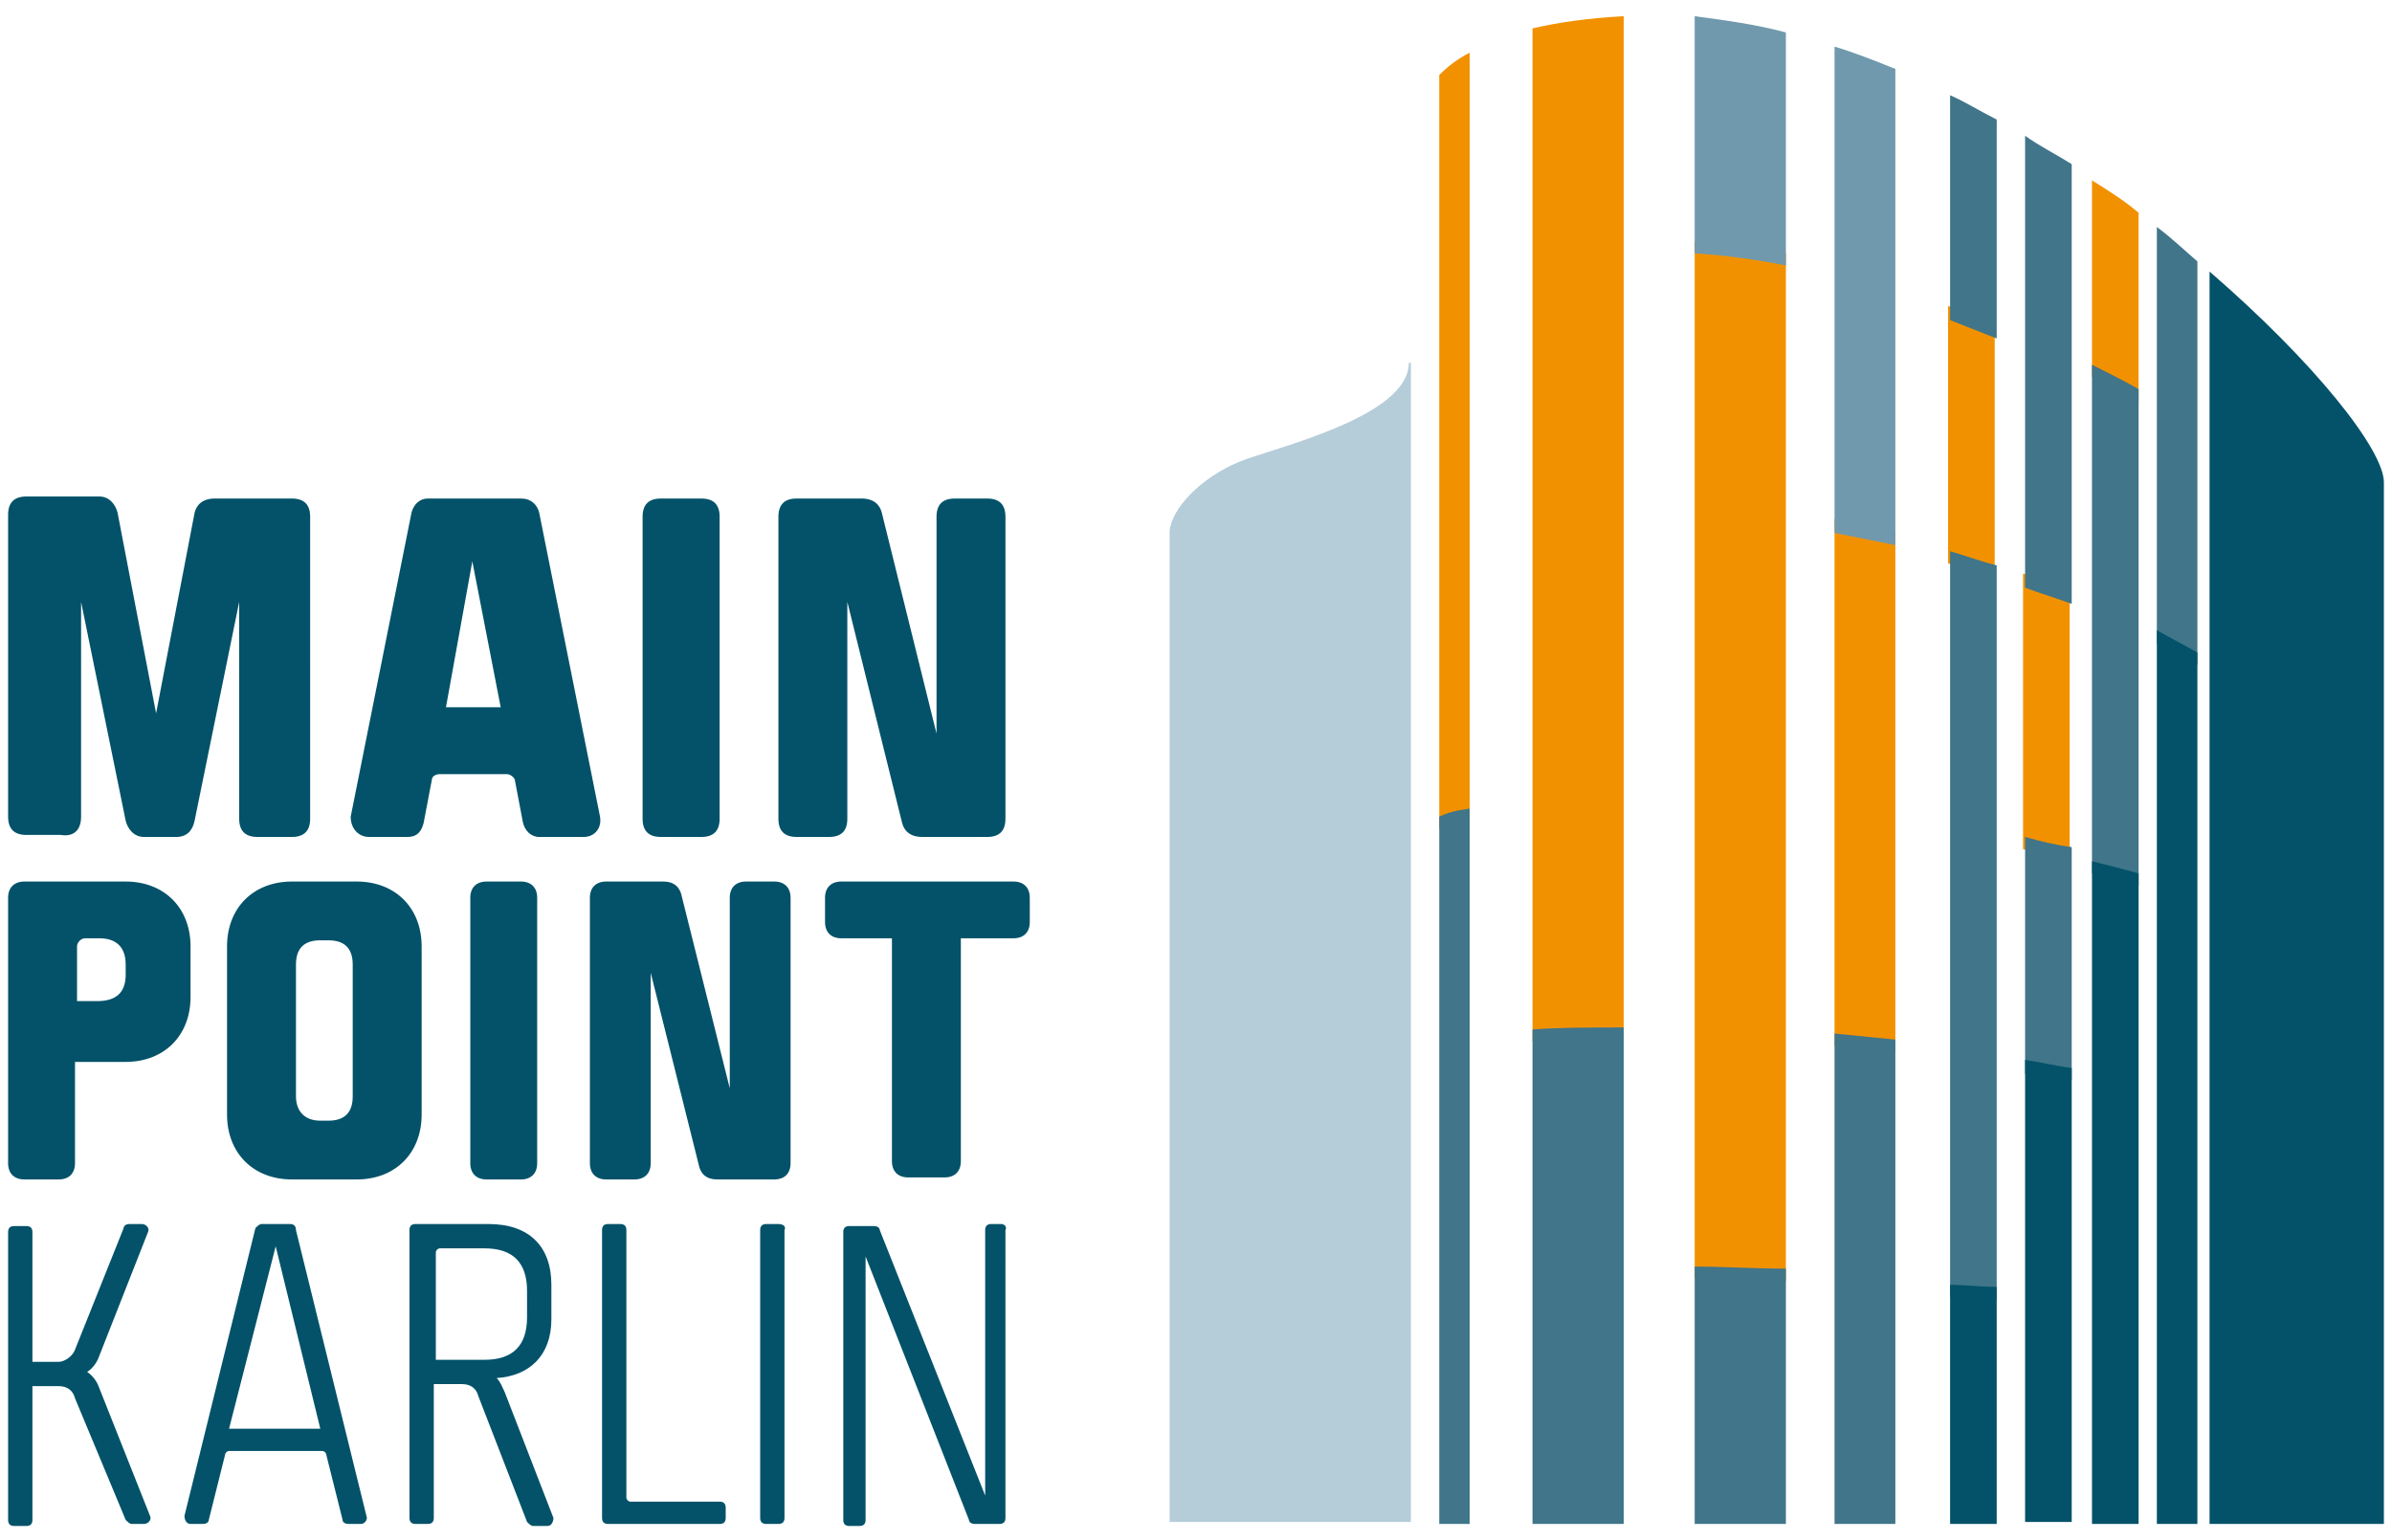 <svg version="1.1" xmlns="http://www.w3.org/2000/svg" x="0px" y="0px" width="118px" height="76px" viewBox="0 0 118 76" enable-background="new 0 0 118 76" xml:space="preserve"><path fill="#035269" d="M9.6 25.3l-1.9 9.9 -1.9-9.9c-0.1-0.4-0.4-0.8-0.9-0.8H1.3c-0.6 0-0.9 0.3-0.9 0.9v14.9c0 0.6 0.3 0.9 0.9 0.9H3C3.6 41.3 4 41 4 40.3V29.7l2.2 10.8c0.1 0.4 0.4 0.8 0.9 0.8h1.6c0.5 0 0.8-0.3 0.9-0.8l2.2-10.8v10.7c0 0.6 0.3 0.9 0.9 0.9h1.7c0.6 0 0.9-0.3 0.9-0.9V25.5c0-0.6-0.3-0.9-0.9-0.9h-3.8C10 24.6 9.7 24.9 9.6 25.3"/><path fill="#035269" d="M23.3 27.7l1.4 7.2H22L23.3 27.7zM18.2 41.3h1.9c0.5 0 0.7-0.3 0.8-0.7l0.4-2.1c0-0.2 0.2-0.3 0.4-0.3H25c0.2 0 0.4 0.2 0.4 0.3l0.4 2.1c0.1 0.4 0.4 0.7 0.8 0.7h2.2c0.5 0 0.9-0.4 0.8-1l-3-15c-0.1-0.4-0.4-0.7-0.9-0.7h-4.6c-0.4 0-0.7 0.3-0.8 0.7l-3 15C17.3 40.9 17.7 41.3 18.2 41.3"/><path fill="#035269" d="M32.6 41.3h2c0.6 0 0.9-0.3 0.9-0.9V25.5c0-0.6-0.3-0.9-0.9-0.9h-2c-0.6 0-0.9 0.3-0.9 0.9v14.9C31.7 41 32 41.3 32.6 41.3"/><path fill="#035269" d="M38.4 25.5v14.9c0 0.6 0.3 0.9 0.9 0.9h1.6c0.6 0 0.9-0.3 0.9-0.9V29.7l2.7 10.9c0.1 0.4 0.4 0.7 1 0.7h3.2c0.6 0 0.9-0.3 0.9-0.9V25.5c0-0.6-0.3-0.9-0.9-0.9h-1.6c-0.6 0-0.9 0.3-0.9 0.9v10.7l-2.7-10.9c-0.1-0.4-0.4-0.7-1-0.7h-3.2C38.7 24.6 38.4 24.9 38.4 25.5"/><path fill="#035269" d="M3.8 46.7c0-0.2 0.2-0.4 0.4-0.4h0.7c0.8 0 1.3 0.4 1.3 1.3v0.5c0 0.9-0.5 1.3-1.4 1.3h-1V46.7zM1.2 58.2h1.7c0.5 0 0.8-0.3 0.8-0.8v-5h2.5c1.9 0 3.2-1.3 3.2-3.2v-2.5c0-1.9-1.3-3.2-3.2-3.2h-5c-0.5 0-0.8 0.3-0.8 0.8v13.1C0.4 57.9 0.7 58.2 1.2 58.2"/><path fill="#035269" d="M17.4 54.1c0 0.8-0.4 1.2-1.2 1.2h-0.4c-0.8 0-1.2-0.5-1.2-1.2v-6.5c0-0.8 0.4-1.2 1.2-1.2h0.4c0.8 0 1.2 0.4 1.2 1.2V54.1zM20.8 46.7c0-1.9-1.3-3.2-3.2-3.2h-3.2c-1.9 0-3.2 1.3-3.2 3.2V55c0 1.9 1.3 3.2 3.2 3.2h3.2c1.9 0 3.2-1.3 3.2-3.2V46.7z"/><path fill="#035269" d="M25.7 58.2c0.5 0 0.8-0.3 0.8-0.8V44.3c0-0.5-0.3-0.8-0.8-0.8h-1.7c-0.5 0-0.8 0.3-0.8 0.8v13.1c0 0.5 0.3 0.8 0.8 0.8H25.7z"/><path fill="#035269" d="M38.2 43.5h-1.4c-0.5 0-0.8 0.3-0.8 0.8v9.4l-2.4-9.6c-0.1-0.3-0.3-0.6-0.9-0.6h-2.8c-0.5 0-0.8 0.3-0.8 0.8v13.1c0 0.5 0.3 0.8 0.8 0.8h1.4c0.5 0 0.8-0.3 0.8-0.8V48l2.4 9.6c0.1 0.3 0.3 0.6 0.9 0.6h2.8c0.5 0 0.8-0.3 0.8-0.8V44.3C39 43.8 38.7 43.5 38.2 43.5"/><path fill="#035269" d="M40.7 44.3v1.2c0 0.5 0.3 0.8 0.8 0.8H44v11c0 0.5 0.3 0.8 0.8 0.8h1.8c0.5 0 0.8-0.3 0.8-0.8v-11H50c0.5 0 0.8-0.3 0.8-0.8v-1.2c0-0.5-0.3-0.8-0.8-0.8h-8.5C41 43.5 40.7 43.8 40.7 44.3"/><path fill="#035269" d="M4.9 68.5c-0.1-0.3-0.3-0.6-0.6-0.8 0.3-0.2 0.5-0.5 0.6-0.8l2.4-6.1c0.1-0.2-0.1-0.4-0.3-0.4H6.4c-0.2 0-0.3 0.1-0.3 0.2l-2.4 6c-0.1 0.3-0.5 0.6-0.8 0.6H1.6v-6.4c0-0.2-0.1-0.3-0.3-0.3H0.7c-0.2 0-0.3 0.1-0.3 0.3v14.2c0 0.2 0.1 0.3 0.3 0.3h0.6c0.2 0 0.3-0.1 0.3-0.3v-6.6h1.3c0.4 0 0.7 0.2 0.8 0.6L6.2 75c0.1 0.1 0.2 0.2 0.3 0.2h0.6c0.2 0 0.4-0.2 0.3-0.4L4.9 68.5z"/><path fill="#035269" d="M11.3 70.5l2.3-9 2.2 9H11.3zM14.3 60.4h-1.4c-0.1 0-0.2 0.1-0.3 0.2L9.1 74.8c0 0.2 0.1 0.4 0.3 0.4H10c0.2 0 0.3-0.1 0.3-0.2l0.8-3.2c0-0.1 0.1-0.2 0.2-0.2h4.6c0.1 0 0.2 0.1 0.2 0.2l0.8 3.2c0 0.1 0.1 0.2 0.3 0.2h0.6c0.2 0 0.3-0.2 0.3-0.3l-3.5-14.2C14.6 60.5 14.5 60.4 14.3 60.4"/><path fill="#035269" d="M21.5 67.2v-5.4c0-0.1 0.1-0.2 0.2-0.2h2.2c1.4 0 2.1 0.7 2.1 2.1V65c0 1.4-0.7 2.1-2.1 2.1H21.5zM24.9 68.7c-0.1-0.2-0.2-0.5-0.4-0.7 1.6-0.1 2.7-1.1 2.7-2.9v-1.7c0-1.9-1.1-3-3.1-3h-3.6c-0.2 0-0.3 0.1-0.3 0.3v14.2c0 0.2 0.1 0.3 0.3 0.3h0.6c0.2 0 0.3-0.1 0.3-0.3v-6.6h1.4c0.4 0 0.7 0.2 0.8 0.6l2.4 6.2c0.1 0.1 0.2 0.2 0.3 0.2H27c0.2 0 0.3-0.2 0.3-0.4L24.9 68.7z"/><path fill="#035269" d="M35.5 74.1h-4.4c-0.1 0-0.2-0.1-0.2-0.2V60.7c0-0.2-0.1-0.3-0.3-0.3H30c-0.2 0-0.3 0.1-0.3 0.3v14.2c0 0.2 0.1 0.3 0.3 0.3h5.5c0.2 0 0.3-0.1 0.3-0.3v-0.5C35.8 74.2 35.7 74.1 35.5 74.1"/><path fill="#035269" d="M38.4 60.4h-0.6c-0.2 0-0.3 0.1-0.3 0.3v14.2c0 0.2 0.1 0.3 0.3 0.3h0.6c0.2 0 0.3-0.1 0.3-0.3V60.7C38.8 60.5 38.6 60.4 38.4 60.4"/><path fill="#035269" d="M49.4 60.4h-0.5c-0.2 0-0.3 0.1-0.3 0.3v13.1l-5.2-13.1c0-0.1-0.1-0.2-0.3-0.2h-1.2c-0.2 0-0.3 0.1-0.3 0.3v14.2c0 0.2 0.1 0.3 0.3 0.3h0.5c0.2 0 0.3-0.1 0.3-0.3v-13L47.8 75c0 0.1 0.1 0.2 0.3 0.2h1.2c0.2 0 0.3-0.1 0.3-0.3V60.7C49.7 60.5 49.5 60.4 49.4 60.4"/><path fill="#F29100" d="M105.5 10.5c-0.7-0.6-1.5-1.1-2.3-1.6v9.7c0.8 0.4 1.5 0.8 2.3 1.2V10.5z"/><path fill="#F29100" d="M83.6 11.9v51.2c1.4 0 2.9 0.1 4.5 0.1V12.5C86.6 12.2 85.1 12 83.6 11.9"/><path fill="#F29100" d="M98.4 16c-0.7-0.3-1.5-0.6-2.3-0.9v12.7c0.8 0.2 1.5 0.4 2.3 0.7V16z"/><path fill="#F29100" d="M102.1 29.1c-0.7-0.3-1.5-0.5-2.3-0.8v13.6c0.8 0.2 1.5 0.3 2.3 0.5V29.1z"/><path fill="#F29100" d="M72.5 2.6c-0.6 0.3-1.1 0.7-1.5 1.1v37.2c0.4-0.1 0.9-0.3 1.5-0.4V2.6z"/><path fill="#F29100" d="M80.1 0.8c-1.8 0.1-3.2 0.3-4.5 0.6v50c1.3-0.1 2.8-0.1 4.5-0.2V0.8z"/><path fill="#F29100" d="M90.5 25.6v26c1 0.1 2 0.2 3 0.3V26.3C92.5 26 91.5 25.8 90.5 25.6"/><path fill="#40758A" d="M103.2 18v25.1c0.8 0.2 1.5 0.4 2.3 0.6V19.2C104.8 18.8 104 18.4 103.2 18"/><path fill="#40758A" d="M99.9 6.7V29c0.8 0.3 1.5 0.5 2.3 0.8V8.1C101.4 7.6 100.6 7.2 99.9 6.7"/><path fill="#40758A" d="M99.9 41.3V53c0.8 0.1 1.5 0.2 2.3 0.3V41.8C101.4 41.7 100.6 41.5 99.9 41.3"/><path fill="#40758A" d="M96.2 27.2V64c0.8 0 1.5 0.1 2.3 0.1V27.9C97.7 27.7 96.9 27.4 96.2 27.2"/><path fill="#40758A" d="M96.2 4.7v11.1c0.8 0.3 1.5 0.6 2.3 0.9V5.9C97.7 5.5 96.9 5 96.2 4.7"/><path fill="#40758A" d="M75.6 50.8v24.4h4.5V50.7C78.4 50.7 76.9 50.7 75.6 50.8"/><path fill="#40758A" d="M83.6 62.5v12.7h4.5V62.6C86.5 62.6 85 62.5 83.6 62.5"/><path fill="#40758A" d="M90.5 51v24.2h3V51.3C92.5 51.2 91.5 51.1 90.5 51"/><path fill="#40758A" d="M71 40.3v34.9h1.5V39.9C71.8 40 71.4 40.1 71 40.3"/><path fill="#40758A" d="M108.4 12.9c-0.7-0.6-1.2-1.1-2-1.7v20.6c0.8 0.3 1.3 0.7 2 1V12.9z"/><path fill="#B5CCD9" d="M69.5 17.9c0 2.7-6.7 4.2-8.4 4.9 -1.9 0.8-3.3 2.3-3.4 3.4v48.9h11.9V17.9z"/><path fill="#035269" d="M96.2 63.4v11.8h2.3V63.5C97.7 63.5 96.9 63.4 96.2 63.4"/><path fill="#035269" d="M99.9 52.3v22.8h2.3V52.7C101.4 52.6 100.6 52.4 99.9 52.3"/><path fill="#035269" d="M103.2 42.5v32.7h2.3V43.1C104.8 42.9 104 42.7 103.2 42.5"/><path fill="#035269" d="M106.4 31.1v44.1h2v-43C107.7 31.8 107.1 31.5 106.4 31.1"/><path fill="#035269" d="M117.6 75.2V23.8c0-1.6-3.4-5.9-8.6-10.4v61.8L117.6 75.2z"/><path fill="#7099AD" d="M93.5 3.4c-1-0.4-2-0.8-3-1.1v24c1 0.2 2 0.4 3 0.6V3.4z"/><path fill="#7099AD" d="M88.1 1.6c-1.5-0.4-3-0.6-4.5-0.8v11.7c1.5 0.1 3 0.3 4.5 0.6V1.6z"/></svg>